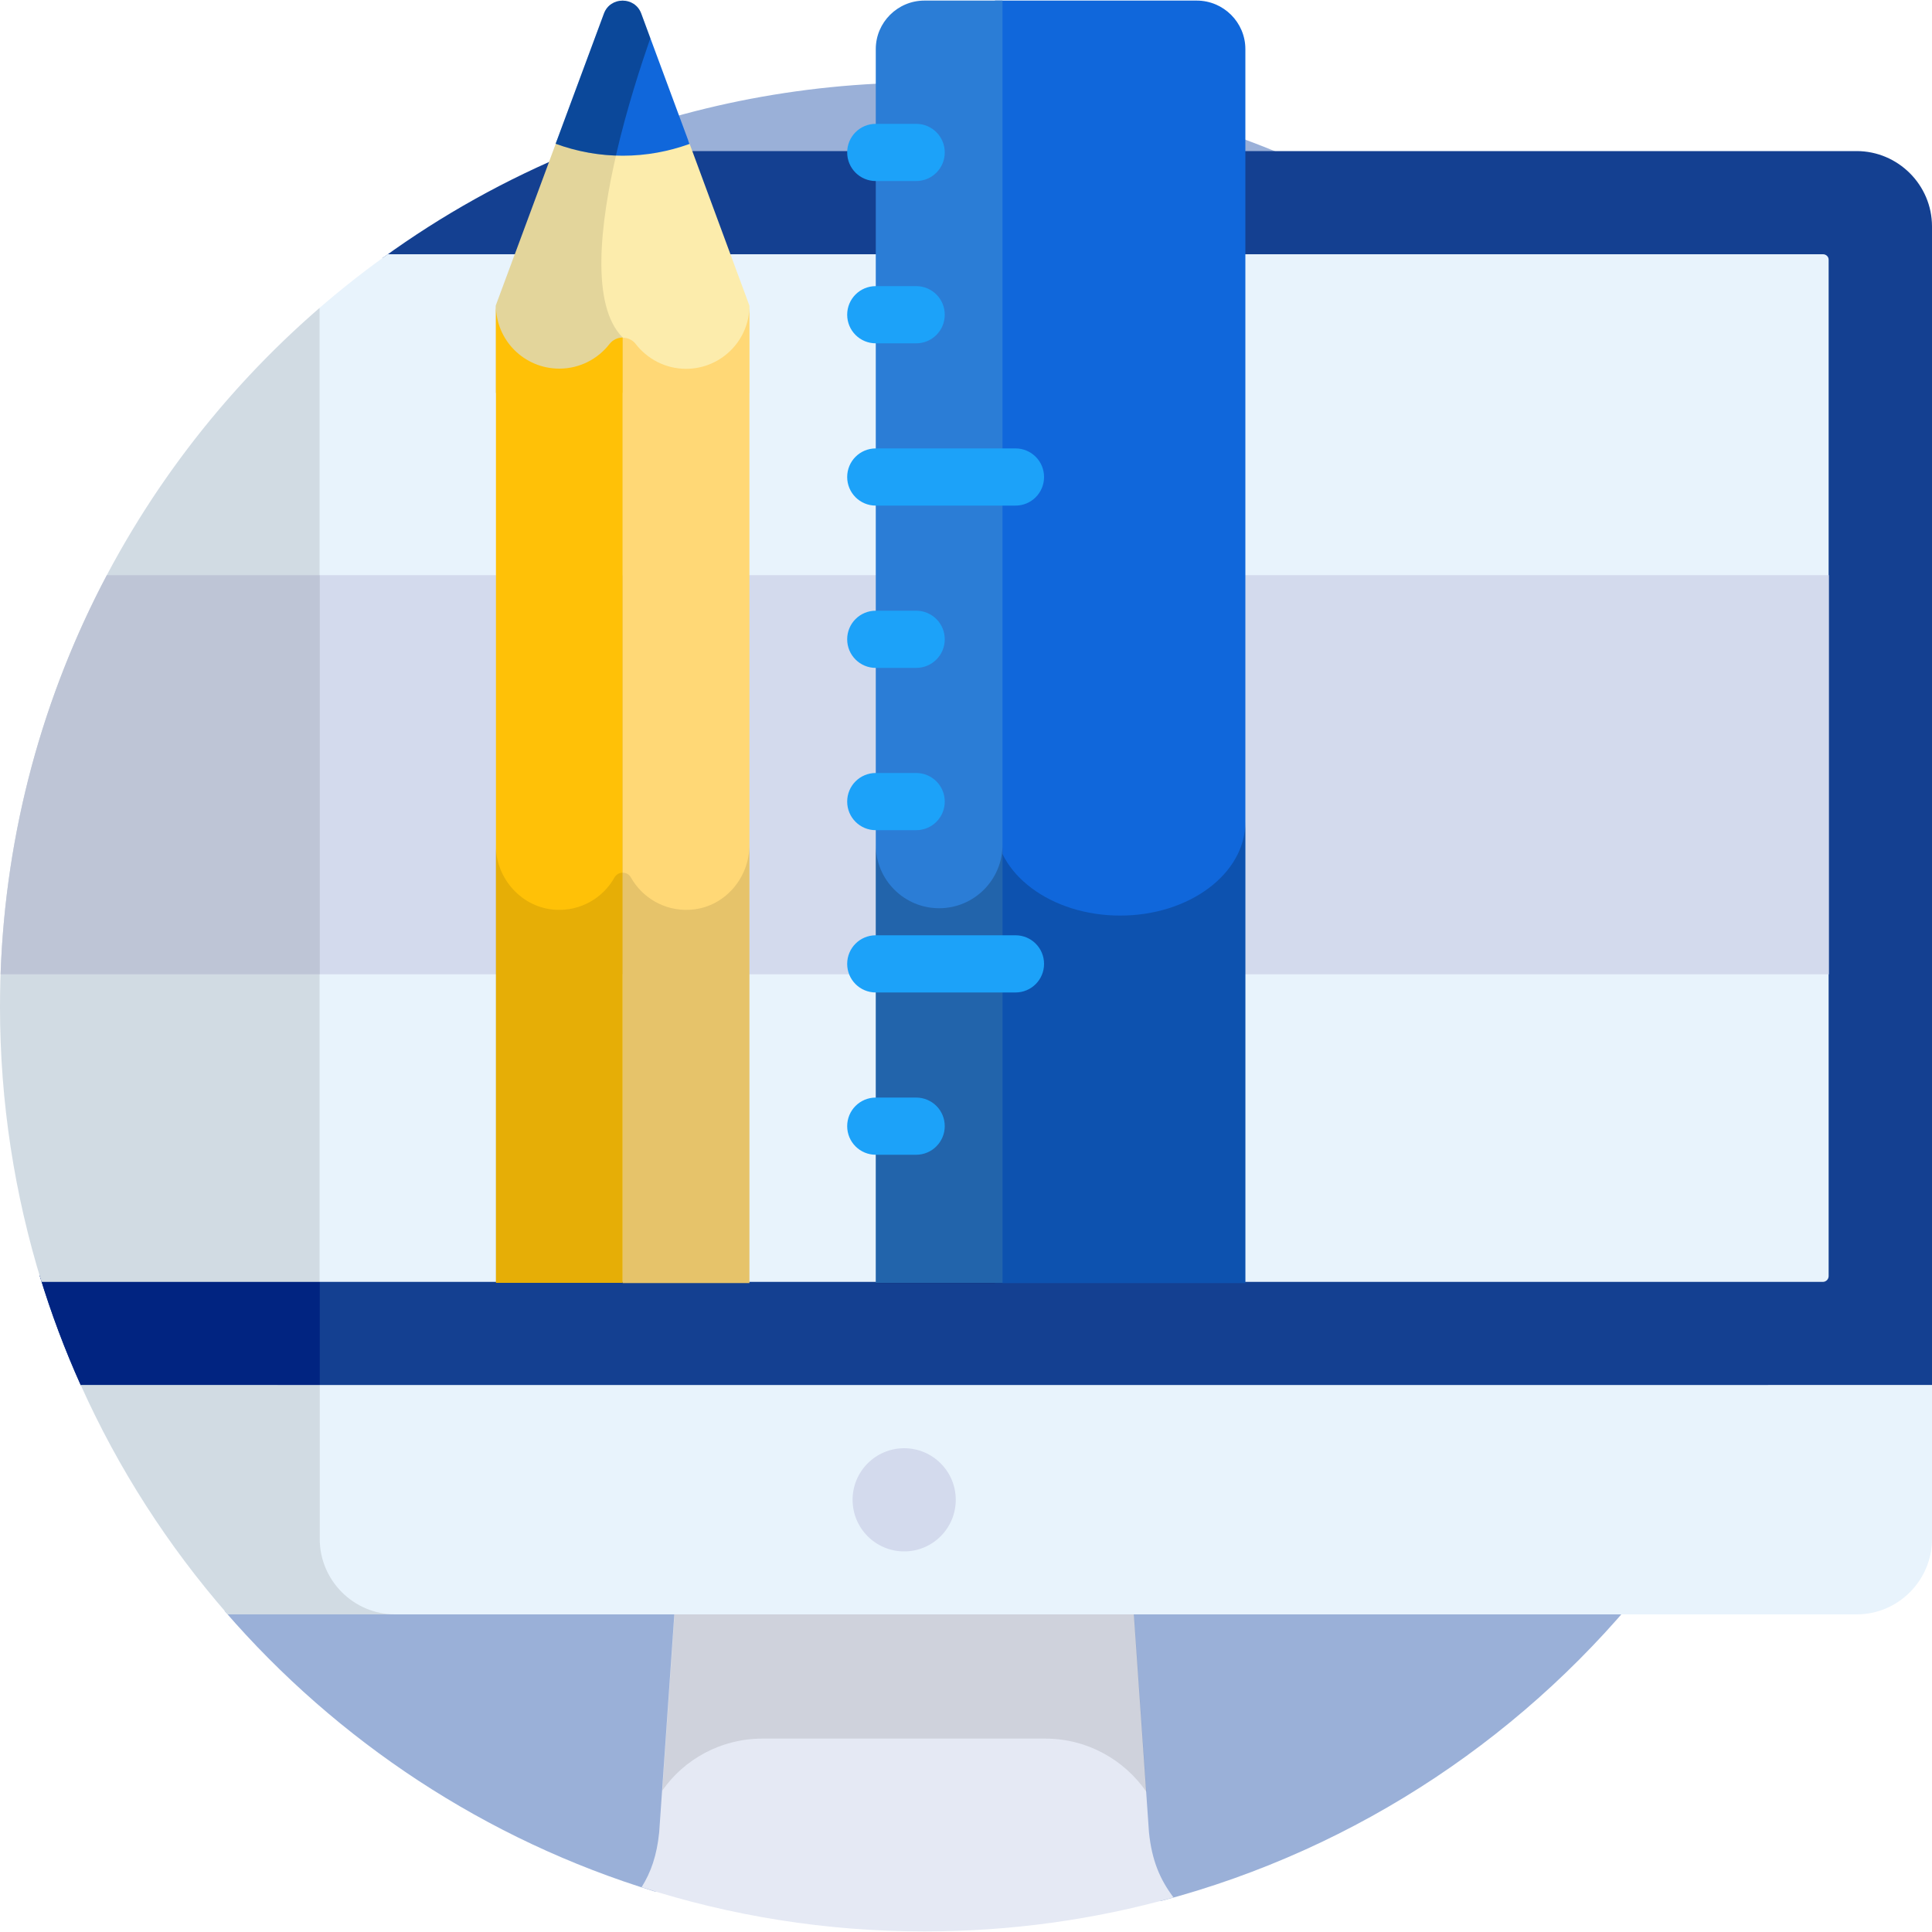 <?xml version="1.0" encoding="utf-8"?>
<!-- Generator: Adobe Illustrator 23.0.3, SVG Export Plug-In . SVG Version: 6.00 Build 0)  -->
<svg version="1.1" id="レイヤー_1" xmlns="http://www.w3.org/2000/svg" xmlns:xlink="http://www.w3.org/1999/xlink" x="0px"
	 y="0px" viewBox="0 0 1000 1000" style="enable-background:new 0 0 1000 1000;" xml:space="preserve">
<style type="text/css">
	.st0{fill:#9AB0D8;}
	.st1{fill:#E5E9F4;}
	.st2{opacity:0.1;}
	.st3{fill:#144091;}
	.st4{fill:#012481;}
	.st5{fill:#E8F3FC;}
	.st6{fill:#D3DAED;}
	.st7{fill:#1067DB;}
	.st8{opacity:0.2;}
	.st9{fill:#2B7DD6;}
	.st10{fill:#1CA2F9;}
	.st11{fill:#FCECAC;}
	.st12{opacity:0.3;}
	.st13{fill:#FFD876;}
	.st14{fill:#FFC107;}
</style>
<g>
	<path class="st0" d="M478.5,42.7c-65.6,0-128.1,13.2-185,37.1L116.3,833.9c58.3,67.4,135.1,118.4,222.5,145.1l261.9,5
		C805.8,929.9,957,743.2,957,521.2C957,256.9,742.8,42.7,478.5,42.7z"/>
	<path class="st1" d="M478.5,999.7c44.7,0,87.9-6.1,128.9-17.6c-6.9-9.2-11.2-18.9-12.7-33.8l-8.1-116.7c-28.7,0-208.4,0-237.3,0
		l-8.1,116.7c-1.2,12.1-4.3,20.8-9.1,28.5C378.3,991.7,427.5,999.7,478.5,999.7z"/>
	<path class="st2" d="M394.6,899.9h146.5c21.6,0,40.8,10.9,52.3,27.6l-6.7-95.9c-28.7,0-208.4,0-237.3,0l-6.6,95.2
		C354.2,910.5,373.2,899.9,394.6,899.9z"/>
	<path class="st3" d="M961,78.2H297.4c-35.4,14.5-68.7,33.1-99.3,55.3l-177.5,527c5.9,19.4,13,38.3,21.2,56.5H1000V117.2
		C1000,95.7,982.4,78.2,961,78.2z"/>
	<path class="st4" d="M165.5,230.3L20.6,660.4c5.9,19.4,13,38.3,21.2,56.5h123.7L165.5,230.3z"/>
	<path class="st5" d="M117.8,835.6H961c21.5,0,39-17.6,39-39v-79.7H41.8C61.2,760.3,87,800.2,117.8,835.6z"/>
	<path class="st2" d="M165.5,796.6v-79.7H41.8c19.5,43.4,45.2,83.3,76.1,118.7h86.7C183,835.6,165.5,818,165.5,796.6z"/>
	<path class="st5" d="M943.6,131.6H200.7C79.2,218.3,0,360.5,0,521.2c0,49.5,7.6,97.3,21.5,142.3h922c1.7,0,3-1.4,3-3V134.6
		C946.6,132.9,945.2,131.6,943.6,131.6z"/>
	<path class="st2" d="M165.5,159.3C64.1,247,0,376.6,0,521.2c0,49.5,7.6,97.3,21.5,142.3h143.9V159.3z"/>
	<circle class="st6" cx="468" cy="776.3" r="26.7"/>
	<path class="st6" d="M0.3,504.3h946.3V297.7H55.3C22.5,359.8,2.9,429.9,0.3,504.3z"/>
	<path class="st2" d="M165.5,297.7H55.3c-32.8,62-52.4,132.1-55,206.6h165.2V297.7z"/>
	<path class="st7" d="M619.4,0.3H515v663.8h129.6V25.4C644.6,11.6,633.3,0.3,619.4,0.3z"/>
	<path class="st8" d="M579.8,473.9L579.8,473.9c-35.8,0-64.8-21.7-64.8-48.4v238.6h129.6V425.4C644.6,452.2,615.6,473.9,579.8,473.9
		z"/>
	<path class="st9" d="M518.9,0.3h-40.4c-13.9,0-25.2,11.3-25.2,25.1v638.6h65.6V0.3z"/>
	<path class="st8" d="M486.1,470.1L486.1,470.1c-18.1,0-32.8-14.7-32.8-32.8v226.8h65.6V437.2C518.9,455.4,504.2,470.1,486.1,470.1z
		"/>
	<g>
		<path class="st10" d="M474.2,93.7h-20.9c-8.2,0-14.8-6.6-14.8-14.8s6.6-14.8,14.8-14.8h20.9c8.2,0,14.8,6.6,14.8,14.8
			C489,87.1,482.4,93.7,474.2,93.7z"/>
		<path class="st10" d="M474.2,177.7h-20.9c-8.2,0-14.8-6.6-14.8-14.8s6.6-14.8,14.8-14.8h20.9c8.2,0,14.8,6.6,14.8,14.8
			C489,171.1,482.4,177.7,474.2,177.7z"/>
		<path class="st10" d="M525.6,261.7h-72.3c-8.2,0-14.8-6.6-14.8-14.8s6.6-14.8,14.8-14.8h72.3c8.2,0,14.8,6.6,14.8,14.8
			C540.4,255.1,533.8,261.7,525.6,261.7z"/>
		<path class="st10" d="M474.2,345.7h-20.9c-8.2,0-14.8-6.6-14.8-14.8s6.6-14.8,14.8-14.8h20.9c8.2,0,14.8,6.6,14.8,14.8
			S482.4,345.7,474.2,345.7z"/>
		<path class="st10" d="M474.2,429.7h-20.9c-8.2,0-14.8-6.6-14.8-14.8s6.6-14.8,14.8-14.8h20.9c8.2,0,14.8,6.6,14.8,14.8
			S482.4,429.7,474.2,429.7z"/>
		<path class="st10" d="M525.6,513.7h-72.3c-8.2,0-14.8-6.6-14.8-14.8s6.6-14.8,14.8-14.8h72.3c8.2,0,14.8,6.6,14.8,14.8
			C540.4,507.1,533.8,513.7,525.6,513.7z"/>
		<path class="st10" d="M474.2,597.7h-20.9c-8.2,0-14.8-6.6-14.8-14.8s6.6-14.8,14.8-14.8h20.9c8.2,0,14.8,6.6,14.8,14.8
			C489,591,482.4,597.7,474.2,597.7z"/>
	</g>
	<path class="st11" d="M356.3,72.7c-10.6,3.8-22,5.9-34,5.9c-12,0-23.4-2.1-34-5.9l-31.7,85.5v45.2h131.3v-45.2L356.3,72.7z"/>
	<path class="st2" d="M322.3,174.7c-16.6-16.6-11.8-58.7-3-96.2c-10.9-0.3-21.3-2.4-31-5.9l-31.7,85.5v45.2h65.6
		C330.4,195.1,332.9,185.3,322.3,174.7z"/>
	<path class="st7" d="M322.3,80.6c12.2,0,23.8-2.2,34.6-6.1L331.9,7c-3.3-8.9-16-8.9-19.3,0l-25,67.4
		C298.5,78.4,310.1,80.6,322.3,80.6z"/>
	<path class="st12" d="M331.9,7c-3.3-8.9-16-8.9-19.3,0l-25,67.4c9.7,3.6,20.2,5.7,31.2,6.1c5.7-24.9,13.4-48,17.8-60.7L331.9,7z"/>
	<path class="st13" d="M355.1,190.9c-10.6,0-20.1-5.1-26.1-12.9c-1.6-2.1-4.1-3.2-6.7-3.2l0,0v489.3h65.6V158.2
		C387.9,176.2,373.2,190.9,355.1,190.9z"/>
	<path class="st14" d="M322.3,174.7c-2.6,0-5.1,1.2-6.7,3.2c-6,7.8-15.4,12.9-26.1,12.9c-18.1,0-32.8-14.6-32.8-32.7v505.9h65.6
		V174.7L322.3,174.7z"/>
	<path class="st2" d="M357,470.9c-13.1,0.7-24.6-6.3-30.5-16.8c-0.8-1.5-2.4-2.4-4.2-2.4v212.4h65.6V437.3
		C387.9,454.9,374.5,470,357,470.9z"/>
	<path class="st2" d="M318.1,454.1c-5.9,10.6-17.4,17.5-30.5,16.8c-17.5-1-31-16.1-31-33.6v226.7h65.6V451.7
		C320.6,451.7,319,452.6,318.1,454.1z"/>
</g>
</svg>
